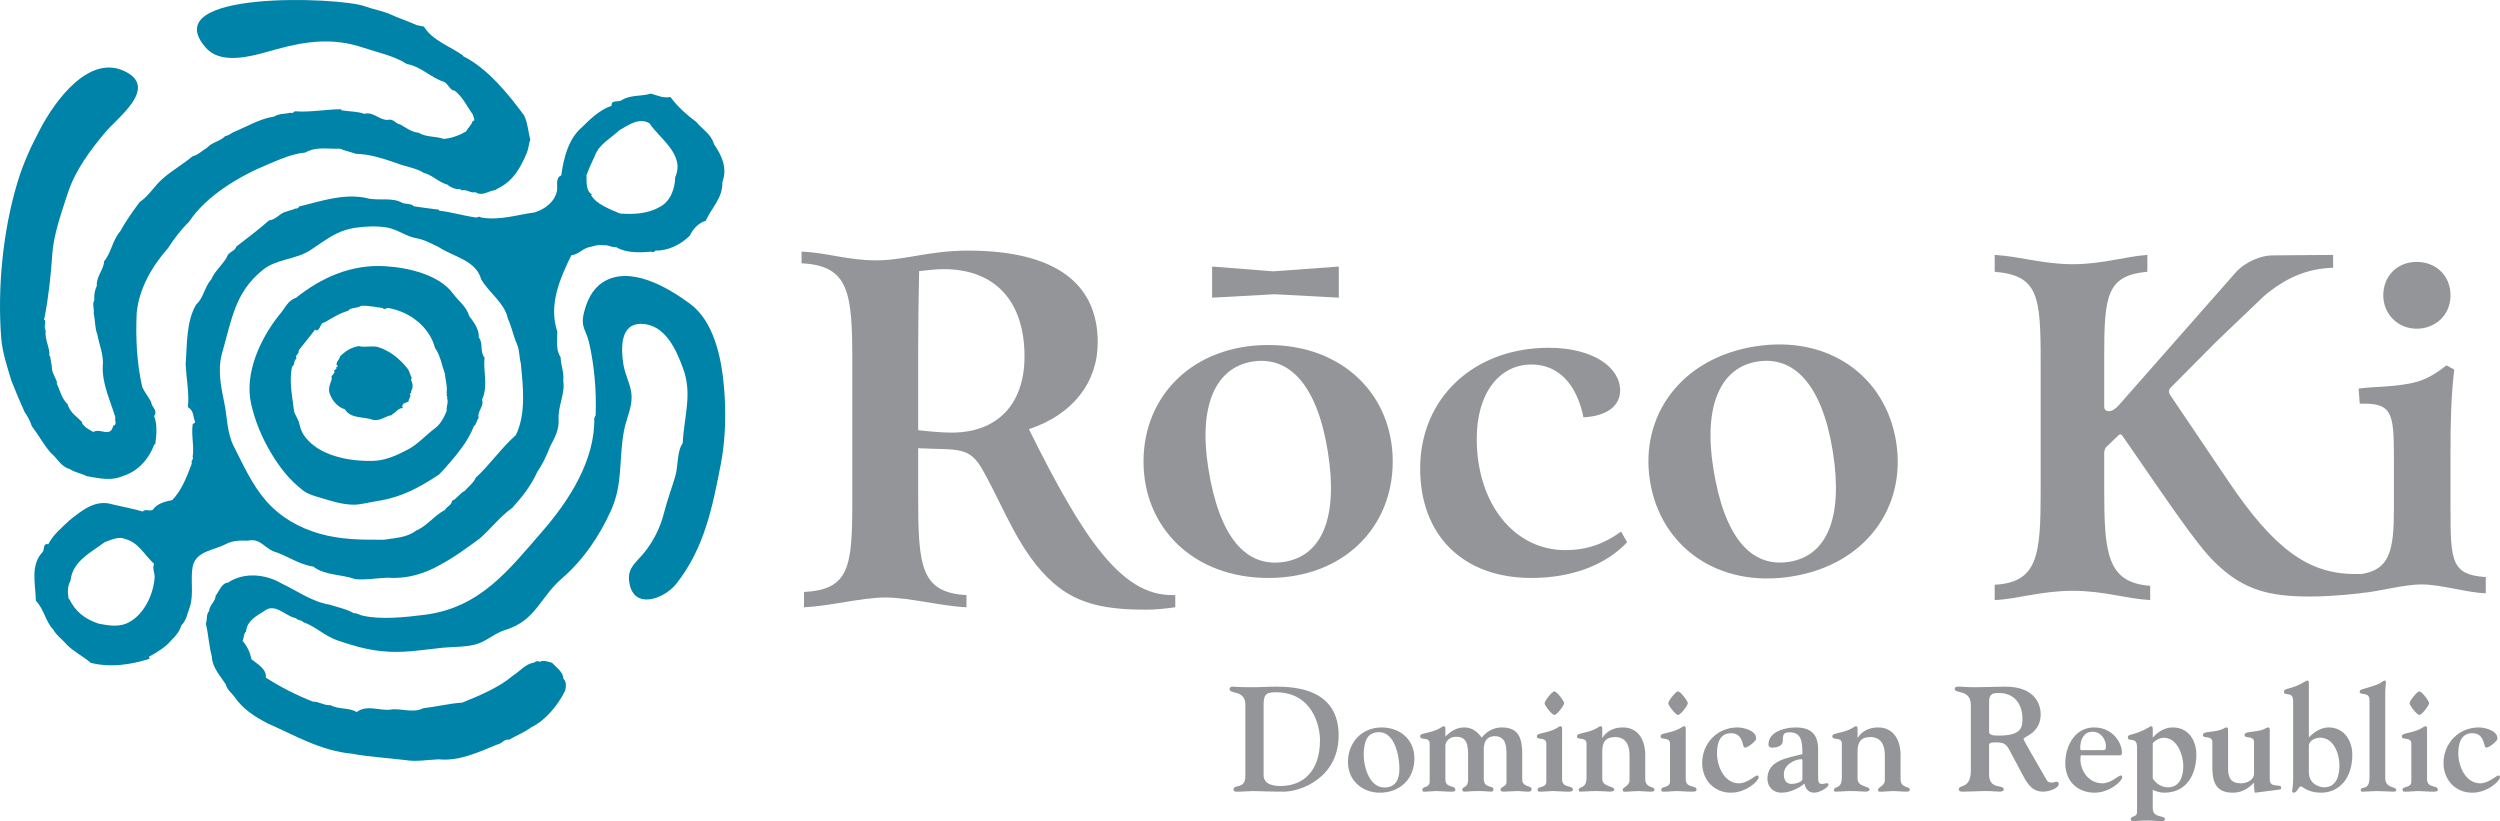 <?xml version="1.0" encoding="UTF-8"?>
<svg xmlns="http://www.w3.org/2000/svg" xmlns:xlink="http://www.w3.org/1999/xlink" width="309.294pt" height="101.591pt" viewBox="0 0 309.294 101.591" version="1.1">
<defs>
<clipPath id="clip1">
  <path d="M 0.059 0 L 66 0 L 66 60 L 0.059 60 Z M 0.059 0 "/>
</clipPath>
<clipPath id="clip2">
  <path d="M 263 89 L 272 89 L 272 101.59 L 263 101.59 Z M 263 89 "/>
</clipPath>
<clipPath id="clip3">
  <path d="M 302 89 L 309.293 89 L 309.293 99 L 302 99 Z M 302 89 "/>
</clipPath>
</defs>
<g id="surface1">
<path style=" stroke:none;fill-rule:nonzero;fill:rgb(0%,51.373%,65.883%);fill-opacity:1;" d="M 61.57 92.086 C 59.223 93.035 56.855 94.207 54.262 93.941 C 52.891 94.004 51.48 94.258 50.133 94.035 C 48.023 93.773 45.535 93.633 43.52 93.242 C 39.629 92.875 36.484 90.973 33.137 89.508 C 31.441 88.637 29.984 87.664 28.996 86.191 C 28.688 85.77 28.074 85.293 27.949 84.715 C 27.273 83.609 26.25 82.586 26.215 81.254 C 25.84 79.883 25.805 78.547 25.465 77.156 C 25.68 76.602 25.469 76.047 25.875 75.598 C 25.871 74.914 26.684 74.387 26.676 73.703 C 27.094 73.195 27.402 72.137 28.234 72.066 C 30.242 70.723 32.945 71.055 34.867 72.203 C 36.812 73.125 38.637 74.469 40.824 74.816 C 41.797 75.145 42.914 75.348 43.781 75.871 C 44.098 75.816 44.477 76.074 44.812 76.152 C 47.109 76.699 50.152 76.359 52.477 76.07 C 59.391 75.211 62.898 70.57 67.168 65.652 C 70.434 61.887 73.633 56.906 73.52 51.734 L 73.691 51.379 C 73.793 48.289 73.551 45.398 72.902 42.477 C 72.551 40.879 71.805 40.52 72.234 38.738 C 72.582 37.289 73.234 35.82 74.516 34.965 C 77.859 32.734 82.629 35.551 85.375 37.586 C 88.32 39.758 89.25 44.258 89.559 47.738 C 89.844 50.938 89.777 54.316 89.176 57.426 C 88.152 62.691 87.16 67.801 83.684 72.207 C 82.16 74.141 78.227 75.578 77.828 71.84 C 77.652 70.215 78.715 69.574 79.652 68.43 C 80.809 67.023 81.684 65.293 82.129 63.527 C 82.527 61.938 83.102 60.43 83.559 58.863 C 83.902 57.699 83.746 55.797 84.465 54.832 C 84.613 51.617 85.66 48.828 84.562 45.738 C 83.727 43.383 82.324 40.109 79.34 40.066 C 76.668 40.027 76.836 43.184 77.117 45.039 C 77.293 46.199 77.855 47.254 78.066 48.355 C 78.406 50.102 77.5 51.652 77.184 53.363 C 76.562 56.73 77.07 59.867 75.621 63.09 C 74.191 66.281 72.176 69.262 69.52 71.559 C 66.812 73.898 66.281 76.805 62.48 77.949 C 61.262 78.32 60.359 79.188 59.211 79.605 C 57.887 80.09 56.105 79.996 54.703 80.141 C 52.02 80.414 49.844 80.852 47.129 80.551 C 45.281 80.352 43.461 79.832 41.711 79.215 C 40.141 78.66 39.062 77.512 37.5 76.961 C 37.297 76.66 36.836 76.793 36.629 76.488 C 35.258 76.238 34.004 74.461 32.605 75.656 C 31.801 76.133 30.52 76.852 30.445 78.121 C 30.105 78.41 30.211 78.898 30.008 79.285 C 30.578 79.953 30.945 80.695 31.105 81.555 C 31.797 82.129 33.023 82.77 32.883 83.836 C 34.719 85.004 36.688 86.016 38.723 86.805 C 39.496 86.785 40.105 87.312 40.879 87.234 C 41.887 87.801 43.16 87.504 44.133 88.094 C 45.375 87.141 46.957 87.949 48.25 87.797 C 49.52 87.559 51.078 88.285 52.355 87.621 C 53.988 87.441 55.672 87.008 57.184 86.93 C 59.328 86.047 61.707 85.082 63.445 83.598 C 64.406 82.992 64.984 82.133 66.105 81.969 C 66.266 81.777 66.492 81.801 66.719 81.816 L 66.738 81.906 C 67.215 81.598 67.82 81.879 68.297 82 C 68.816 82.559 69.684 83.133 69.695 83.965 C 70.098 84.305 70.043 84.93 69.918 85.457 C 69.039 87.203 67.52 89.129 65.719 89.98 C 64.781 90.672 63.965 90.941 62.98 91.516 C 62.395 91.387 62.09 92.012 61.57 92.086 "/>
<path style=" stroke:none;fill-rule:nonzero;fill:rgb(0%,51.373%,65.883%);fill-opacity:1;" d="M 47.141 61.91 C 46.957 61.945 46.77 61.977 46.582 62.004 C 45.637 62.137 44.609 62.461 43.656 62.438 C 42.312 62.41 41 61.988 39.715 61.602 C 39.047 61.402 38.094 61.152 37.539 60.715 C 35.789 59.348 34.66 57.922 33.52 56.016 C 32.402 54.141 31.559 52.113 31.074 49.988 C 30.203 46.16 32.23 41.887 34.508 39.008 C 35.254 38.219 35.535 37.191 36.613 36.852 C 39.754 34.336 43.457 32.691 47.609 32.93 C 50.48 33.102 54.293 33.965 56.039 36.312 C 56.777 37.312 57.699 37.895 58.055 39.117 C 58.57 39.789 59.293 40.695 59.234 41.742 C 59.828 42.504 59.324 43.457 59.945 44.246 C 59.754 45.934 60.43 47.723 59.637 49.449 C 59.934 50.293 58.977 50.902 59.223 51.742 C 58.922 52 58.961 52.551 58.637 52.719 C 58.242 53.684 57.719 54.609 57.078 55.465 C 56.277 56.566 55.152 57.836 54.344 58.684 C 52.027 60.227 49.852 61.418 47.141 61.91 Z M 53.777 53.012 C 54.441 52.555 54.941 51.656 55.258 50.855 C 55.199 50.227 55.516 49.797 55.309 49.242 C 55.41 48.996 55.09 48.797 55.359 48.621 L 55.246 48.609 C 55.391 47.855 55.105 47.152 55.059 46.293 C 54.664 45.211 54.48 43.945 53.816 43.039 C 53.145 40.457 50.715 38.582 48.105 38.117 C 47.824 38.039 47.512 38.41 47.363 38.113 C 46.605 38.023 45.434 37.758 44.66 37.84 C 44.18 38.199 43.371 37.992 43.074 38.449 C 41.973 38.762 41.098 39.348 40.145 39.891 C 39.547 39.93 39.699 40.852 39.102 40.887 L 38.996 40.766 C 38.363 41.566 37.637 42.504 36.941 43.355 C 37.074 43.82 36.41 43.91 36.691 44.359 C 36.27 44.609 36.539 45.168 36.129 45.363 C 35.742 47.266 36.172 49.008 36.367 50.785 C 36.414 51.203 36.906 51.871 37.016 52.355 C 37.145 52.898 37.273 53.367 37.594 53.836 C 38.23 54.781 39.238 55.52 40.266 55.98 C 42.066 56.789 44.016 57.035 45.969 57.023 C 47.656 57.02 49.051 56.344 50.504 55.594 C 51.598 55.027 52.727 53.805 53.777 53.012 "/>
<path style=" stroke:none;fill-rule:nonzero;fill:rgb(0%,51.373%,65.883%);fill-opacity:1;" d="M 54.348 69.934 C 52.504 70.984 50.289 71.656 47.973 71.469 C 46.605 71.523 45.336 71.766 43.98 71.656 C 42.293 71.039 40.18 71.207 38.766 70.098 C 36.91 69.836 35.523 68.703 33.773 68.191 C 32.676 67.707 32.117 66.551 30.668 66.891 C 29.762 66.871 28.883 66.828 27.961 67.301 C 26.566 68.062 24.316 68.137 23.855 70 C 23.523 71.598 24 73.453 23.504 75.035 C 23.188 75.836 23.078 76.766 22.434 77.367 C 22.23 78.117 21.672 78.754 21.176 79.227 C 20.57 80 19.406 80.73 18.43 81.246 L 18.492 81.508 C 16.246 82.211 13.711 82.633 11.23 82.004 C 10.277 81.188 9.129 80.637 8.285 79.777 C 7.742 79.133 7.016 78.652 6.594 77.902 C 5.625 76.891 5.488 75.43 4.438 74.324 C 4.402 72.301 3.711 69.938 5.262 68.309 C 5.539 68.023 5.273 67.145 5.969 67.34 C 6.605 66.113 7.578 65.34 8.625 64.348 C 10.078 63.211 11.789 61.703 13.98 62.418 C 15.098 62.684 16.465 62.93 17.656 63.285 C 17.977 62.906 18.508 63.297 18.898 63.074 C 19.445 62.285 20.402 62.055 21.297 61.871 C 22.469 60.715 23.16 58.867 23.738 57.324 C 23.566 56.996 24.004 56.832 23.832 56.508 C 24.047 55.273 23.629 53.734 23.848 52.445 C 23.965 52.395 24.082 52.348 24.148 52.242 C 23.883 51.621 24.008 50.781 23.246 50.375 C 23.441 48.688 23.047 46.863 22.969 45.043 C 23.156 42.668 23.02 39.789 24.27 37.676 C 25.219 36.816 25.297 35.484 26.141 34.559 C 26.531 33.594 27.57 32.711 28.07 31.812 C 28.203 31.172 29.148 31.047 29.223 30.516 C 30.617 29.434 31.977 28.434 33.293 27.258 C 34.18 27.191 34.68 26.293 35.426 26.184 C 35.723 26.035 36.207 25.992 36.566 25.793 C 36.703 25.832 36.852 25.758 36.945 25.68 L 36.953 25.566 C 39.738 24.883 42.398 23.934 45.223 24.473 C 46.723 24.934 48.449 24.309 49.836 25.129 C 50.25 25.246 50.883 25.184 51.223 25.527 C 52.316 25.699 53.301 25.805 54.316 25.945 L 54.305 26.055 C 55.883 26.242 57.379 26.703 58.926 26.914 C 59.152 26.875 59.34 26.715 59.492 26.902 C 61.789 27.312 63.953 26.578 66.164 26.273 C 67.445 25.867 68.629 24.965 68.906 23.625 C 69.02 23.008 68.668 21.988 69.434 21.707 C 69.754 19.488 70.312 17.176 72.02 15.723 C 73.008 14.719 74.297 13.52 75.672 13.086 C 75.562 12.285 76.555 12.707 76.949 12.371 C 78.027 11.715 79.371 11.938 80.535 11.578 C 81.312 11.809 82.105 12.184 82.945 11.996 C 83.766 13.145 85.059 14.297 86.16 15.102 C 86.887 16.012 87.977 16.555 88.328 17.828 C 89.297 19.215 90.023 20.809 89.371 22.52 C 89.438 24.512 88.004 25.734 87.309 27.324 C 86.438 27.539 85.688 28.391 85.34 29.156 C 84.258 30.234 82.688 31.047 81.074 31 C 80.949 31.164 80.734 31.285 80.609 31.133 C 79.289 31.258 77.465 31.336 76.246 30.582 C 75.59 30.617 75.246 30.273 74.73 30.344 C 73.801 30.242 73.559 30.453 72.75 30.613 C 71.965 30.859 71.543 31.484 70.68 31.582 C 69.285 34.457 67.832 37.688 68.953 41.047 C 68.965 41.934 68.715 43.301 69.355 44.176 C 69.383 45.207 69.801 46.059 69.688 47.105 C 69.93 48.688 69.035 50.234 69.109 51.801 C 69.199 53.148 68.637 54.152 68.07 55.215 C 67.637 56.32 67.152 57.414 66.477 58.359 C 65.746 60.031 64.609 61.469 63.359 62.848 C 61.883 63.895 60.738 65.391 59.395 66.594 C 57.574 67.922 56.16 68.973 54.348 69.934 Z M 55.047 63.09 C 55.309 62.598 55.852 62.555 55.926 61.961 C 56.547 61.707 56.891 60.992 57.508 60.73 C 57.945 60.195 58.609 59.734 58.855 59.102 C 60.574 57.539 62.027 55.41 63.828 53.82 C 65.125 51.141 64.695 47.672 64.434 44.945 C 64.215 44.133 64.285 43.23 63.922 42.492 C 63.488 41.488 63.297 40.395 62.832 39.418 C 62.449 37.484 60.426 36.156 59.531 34.551 C 58.871 32.168 56.062 31.77 54.23 30.543 C 53.348 30.125 52.453 29.629 51.473 29.465 C 50.297 29.27 49.152 28.367 47.898 28.152 C 46.645 27.941 45.371 27.988 44.117 28.16 C 41.68 28.488 40.453 29.602 38.414 30.938 C 36.594 32.133 34.234 32.004 32.504 33.398 C 29.035 36.195 28.672 39.57 27.48 43.672 C 26.895 45.699 27.336 47.84 27.754 49.859 C 28.113 51.605 28.086 53.586 28.922 55.215 C 30.109 57.543 31.172 59.953 32.902 61.945 C 34.668 63.98 36.961 65.273 39.488 66.012 C 42.211 66.797 44.824 66.781 47.5 66.773 C 48.797 66.562 50.391 66.52 51.48 65.641 C 52.773 65.121 53.738 63.773 55.047 63.09 Z M 15.543 77.18 C 17.656 76.324 18.945 73.758 19.129 71.496 C 19.18 70.879 18.797 70.305 19.066 69.762 C 17.852 68.641 17.121 67.105 15.512 66.691 C 14.719 66.312 13.797 66.781 12.977 67.059 C 11.316 68.312 8.949 69.43 8.73 71.828 C 8.332 72.535 8.352 73.305 8.488 74.082 L 8.574 74.117 C 9.328 75.684 10.531 76.605 12.223 77.164 C 13.398 77.371 14.402 77.574 15.543 77.18 Z M 81.594 25.613 C 82.895 24.98 83.508 23.41 83.539 21.906 C 84.785 19.109 81.594 17.148 80.355 15.258 C 79.051 14.469 77.688 15.523 76.617 16.117 C 75.605 17.094 74.094 17.848 73.605 19.258 C 73.266 19.973 72.855 20.844 72.559 21.676 C 72.57 22.613 72.48 23.688 73.301 24.094 C 73.246 24.09 73.164 24.055 73.129 24.137 C 73.75 25.238 75.379 25.852 76.695 26.414 C 78.391 26.551 80.188 26.438 81.594 25.613 "/>
<path style=" stroke:none;fill-rule:nonzero;fill:rgb(0%,51.373%,65.883%);fill-opacity:1;" d="M 48.496 51.25 L 48.574 51.34 C 47.656 51.441 47.09 52.133 46.137 51.941 C 44.98 51.504 43.441 51.863 42.66 50.633 C 41.688 50.359 40.973 49.395 40.73 48.492 C 40.641 47.883 40.879 47.422 41.066 46.84 C 40.785 46.395 41.652 46.238 41.285 45.809 C 41.43 45.848 41.496 45.684 41.613 45.637 L 41.605 45.379 L 41.84 45.34 C 41.301 44.957 42.012 44.562 42.055 44.109 C 42.734 43.426 43.422 42.996 44.371 42.816 C 45.238 43.031 45.887 42.738 46.723 42.922 C 48.219 43.383 49.422 44.363 50.375 45.547 C 50.688 45.914 50.73 46.398 50.957 46.789 C 50.66 46.934 51.184 47.488 51.02 47.785 C 51.102 48.195 50.746 48.332 50.895 48.625 L 50.688 48.699 C 50.945 49.059 50.523 49.312 50.559 49.652 C 50.223 49.883 49.691 49.809 49.781 50.414 L 49.949 50.484 C 49.215 50.426 49.051 51.035 48.496 51.25 "/>
<g clip-path="url(#clip1)" clip-rule="nonzero">
<path style=" stroke:none;fill-rule:nonzero;fill:rgb(0%,51.373%,65.883%);fill-opacity:1;" d="M 61.242 23.52 C 60.387 23.621 59.676 24.332 58.836 23.781 C 58.168 23.926 57.762 23.379 57.121 23.555 C 57.047 23.41 56.906 23.426 56.762 23.383 C 56.336 23.438 55.676 23.152 55.359 22.844 C 54.355 22.594 53.523 21.676 52.438 21.387 C 51.438 20.766 50.086 20.602 49.043 20.176 C 47.547 19.656 45.719 19.055 44.074 19.035 C 43.355 18.809 42.684 18.641 42.047 18.391 C 40.48 18.461 39.117 18.098 37.777 18.871 C 36.176 19.027 34.762 19.652 33.289 20.273 C 29.699 21.742 25.559 24.164 23.395 27.426 C 22.465 28.32 21.418 29.684 20.797 30.688 C 18.859 32.863 17.184 35.711 16.91 38.727 C 16.77 41.898 16.926 44.926 17.594 47.875 C 17.883 48.527 18.371 49.105 18.695 49.723 C 18.754 50.414 19.578 50.762 19.066 51.461 C 19.488 52.574 19.363 53.789 19.211 54.969 L 19.098 54.961 C 18.438 56.781 17.066 58.316 15.23 58.879 C 13.695 59.559 12.254 59.152 10.738 58.914 C 10.055 58.547 9.238 58.457 8.594 58.008 C 7.535 57.75 7.082 56.66 6.281 56.031 C 5.32 54.902 4.805 53.863 3.934 52.715 C 3.73 52.102 3.41 51.48 3.051 50.992 C 2.469 49.703 1.898 48.348 1.402 47.082 C 0.891 45.363 0.293 43.609 0.152 41.836 C -0.336 35.668 0.355 28.539 2.156 22.582 C 2.895 20.129 3.836 18.113 5.031 15.855 C 6.773 12.57 11.109 6.402 15.711 8.961 C 19.418 11.023 14.5 14.59 13.004 16.387 C 11.168 18.59 9.316 21.066 8.414 23.824 C 7.652 26.164 6.629 28.988 6.469 31.453 C 6.309 33.941 5.988 36.918 5.496 39.344 L 5.445 39.594 C 5.676 39.559 5.516 39.801 5.617 39.922 C 5.504 40.281 5.508 40.598 5.652 40.945 C 5.508 42.016 6.195 43.008 6.113 44.023 L 6.195 44.059 C 6.266 44.574 6.418 45.188 6.434 45.641 C 6.5 46.27 6.941 46.789 7.062 47.371 L 7.004 47.418 C 7.441 48.312 7.617 49.312 8.359 50 C 8.691 51.137 9.57 51.551 10.195 52.281 L 10.133 52.332 C 10.512 52.898 10.949 53.109 11.547 53.441 C 12.414 52.914 13.676 54.207 14 52.672 C 14.547 52.578 14.137 51.973 14.277 51.645 C 13.676 49.637 12.645 47.562 12.711 45.352 C 12.879 44.004 12.273 42.672 12.039 41.348 C 11.727 40.613 11.785 39.562 11.59 38.785 C 11.688 38.277 11.375 37.598 11.668 37.141 C 11.609 36.402 11.738 35.926 11.98 35.352 C 11.875 34.23 12.855 33.344 12.879 32.324 C 13.789 31.234 13.914 29.707 14.855 28.648 C 15.516 27.449 16.383 26.184 17.277 25.004 C 18.449 24.215 19.086 22.992 20.156 22.082 C 21.199 21.145 22.688 20.297 23.816 19.336 C 24.48 19.191 25.039 18.613 25.637 18.262 C 26.289 17.547 27.176 17.531 27.852 16.848 C 28.227 16.793 28.531 16.535 28.859 16.363 C 30.531 15.672 32.117 14.691 33.934 14.414 C 34.5 14.031 35.266 14.121 35.902 13.945 C 36.145 14.051 36.301 13.922 36.48 13.766 C 38.406 13.922 40.367 13.512 42.215 13.516 L 42.207 13.629 C 43.156 13.816 44.27 13.77 45.066 14.086 C 46.234 13.73 47.062 15.074 48.25 14.797 C 48.816 14.844 48.922 15.281 49.484 15.383 C 50.164 15.746 50.883 16.348 51.789 16.422 C 52.762 17.012 53.801 16.809 54.906 17.184 C 55.883 17.094 56.848 16.742 57.652 16.27 C 57.914 15.777 58.273 15.582 58.465 14.996 C 58.926 14.922 58.504 14.488 58.531 14.211 C 57.785 13.207 57.258 11.973 56.238 11.211 C 55.727 11.227 55.453 10.41 54.961 10.137 C 53.246 9.602 52.133 8.234 50.34 7.922 C 48.719 6.883 46.703 6.492 44.938 5.895 C 41.234 4.648 37.945 5.078 34.328 6.059 C 31.852 6.727 27.566 8.258 25.488 5.926 C 19.078 -1.277 42.027 -0.359 45.094 0.766 C 46.086 1.129 47.32 1.34 48.332 1.789 C 49.375 2.273 50.512 2.625 51.551 3.105 L 52.445 3.289 C 53.504 5.023 55.664 5.707 57.273 6.859 L 57.289 6.945 C 60.406 8.504 62.938 11.723 64.832 14.262 C 65.297 15.18 65.324 16.258 65.613 17.277 C 65.402 17.773 65.41 18.344 65.203 18.84 C 64.426 20.707 63.523 22.367 61.633 23.297 L 61.242 23.52 "/>
</g>
<path style=" stroke:none;fill-rule:nonzero;fill:rgb(57.648%,58.432%,59.608%);fill-opacity:1;" d="M 144.98 73.621 L 145.402 73.621 L 145.402 75.129 C 144.078 75.312 142.93 75.43 141.844 75.43 C 137.016 75.43 133.449 74.832 130.371 72.168 C 126.148 68.492 124.277 62.938 121.621 58.23 C 119.93 55.148 118.543 55.695 113.594 55.453 L 113.594 61.426 C 113.594 69.996 113.895 73.32 119.57 73.621 L 119.57 75.129 C 116.551 75.008 112.527 73.922 109.547 73.922 C 106.566 73.922 102.609 75.008 99.469 75.129 L 99.469 73.238 C 105.082 72.938 105.445 70.18 105.445 61.973 L 105.445 44.828 C 105.445 36.195 105.082 32.875 99.164 32.574 L 99.164 31.125 C 102.242 31.246 104.859 32.211 108.402 32.211 C 111.949 32.211 114.922 31.004 119.75 31.004 C 130.371 31.004 135.809 34.926 135.809 42.355 C 135.809 47.301 132.73 51.285 127.297 53.098 C 133.996 66.621 138.703 73.621 144.98 73.621 Z M 117.758 53.52 C 123.371 53.52 126.75 50.02 126.75 44.105 C 126.75 37.34 123.191 33.297 116.73 33.297 C 115.887 33.297 114.859 33.418 113.715 33.539 C 113.652 36.738 113.594 39.82 113.594 42.836 L 113.594 53.223 C 115.16 53.398 116.551 53.52 117.758 53.52 "/>
<path style=" stroke:none;fill-rule:nonzero;fill:rgb(57.648%,58.432%,59.608%);fill-opacity:1;" d="M 156.918 71.504 C 147.676 71.504 141.473 65.309 141.473 57.094 C 141.473 48.883 147.676 42.684 156.918 42.684 C 166.16 42.684 172.305 48.883 172.305 57.094 C 172.305 65.309 166.16 71.504 156.918 71.504 Z M 149.488 57.926 C 150.836 66.43 154.113 70.27 158.883 69.512 C 163.477 68.785 165.59 64.148 164.285 55.93 C 162.984 47.703 159.555 44.004 154.957 44.734 C 150.477 45.441 148.238 50.039 149.488 57.926 "/>
<path style=" stroke:none;fill-rule:nonzero;fill:rgb(57.648%,58.432%,59.608%);fill-opacity:1;" d="M 157.52 33.57 L 165.633 32.977 L 165.633 36.828 L 157.691 36.402 L 149.961 36.828 L 149.961 32.977 L 157.52 33.57 "/>
<path style=" stroke:none;fill-rule:nonzero;fill:rgb(57.648%,58.432%,59.608%);fill-opacity:1;" d="M 189.473 45.094 C 185.566 45.094 182.699 48.539 182.699 54.281 C 182.699 62.266 187.293 68.059 193.668 68.059 C 196.25 68.059 198.434 67.316 200.559 65.762 L 201.305 67.086 C 198.719 69.84 194.527 71.504 189.473 71.504 C 180.922 71.504 175.699 66.168 175.699 57.957 C 175.699 49.23 182.355 43.027 191.602 43.027 C 197.168 43.027 200.441 45.496 200.441 48.309 C 200.441 50.203 198.832 51.469 195.902 51.637 C 195.047 47.391 192.691 45.094 189.473 45.094 "/>
<path style=" stroke:none;fill-rule:nonzero;fill:rgb(57.648%,58.432%,59.608%);fill-opacity:1;" d="M 221.648 71.324 C 212.516 72.77 205.422 67.617 204.133 59.508 C 202.848 51.398 208.004 44.305 217.133 42.855 C 226.266 41.41 233.305 46.574 234.59 54.684 C 235.871 62.793 230.773 69.879 221.648 71.324 Z M 211.961 57.914 C 213.309 66.426 216.594 70.262 221.359 69.508 C 225.953 68.781 228.062 64.145 226.762 55.926 C 225.461 47.699 222.023 44 217.434 44.727 C 212.949 45.438 210.715 50.035 211.961 57.914 "/>
<path style=" stroke:none;fill-rule:nonzero;fill:rgb(57.648%,58.432%,59.608%);fill-opacity:1;" d="M 298.984 40.668 C 301.277 40.668 303.172 39.004 303.172 36.535 C 303.172 34.121 301.395 32.402 298.984 32.402 C 296.512 32.402 294.852 34.234 294.852 36.535 C 294.852 38.832 296.633 40.668 298.984 40.668 Z M 303.172 63.008 L 303.172 55.711 C 303.172 52.441 303.23 49.109 303.633 45.723 L 302.66 45.203 C 302.375 45.383 300.938 46.703 298.969 47.246 C 296.543 47.914 293.422 47.82 291.805 48.074 L 291.941 49.938 L 292.516 49.938 C 296.188 49.938 296.168 51.52 296.168 57.496 L 296.168 63.008 C 296.168 68.145 295.637 70.555 291.996 71.039 L 291.996 71.012 L 291.305 71.012 C 285.562 71.012 281.301 67.828 275.785 59.676 L 268.426 48.773 C 268.312 48.539 268.289 48.281 268.488 48.02 L 274.199 42.266 L 280.051 36.672 L 280.039 36.672 C 282.734 34.414 285.309 33.238 288.648 33.121 L 288.648 31.539 C 286.637 31.539 281.629 31.598 281.055 31.598 C 279.848 31.598 277.797 32.344 276.586 33.719 L 262.109 50.16 C 261.754 50.539 261.359 50.867 260.914 50.867 C 260.461 50.867 260.363 50.629 260.328 50.348 L 260.328 44 C 260.328 36.535 260.672 34.078 265.668 33.621 L 265.668 31.539 C 263.027 31.711 260.078 32.688 256.426 32.688 C 252.766 32.688 249.879 31.711 246.777 31.539 L 246.777 33.621 C 252.117 34.078 252.465 36.535 252.465 44.516 L 252.465 60.824 C 252.465 68.691 252.117 72.055 246.777 72.344 L 246.777 74.238 C 249.59 74.121 252.523 73.094 256.426 73.094 C 260.32 73.094 262.969 74.07 266.016 74.238 L 266.016 72.477 C 260.672 72.074 260.328 68.461 260.328 60.48 L 260.328 55.98 C 260.348 55.75 260.406 55.531 260.57 55.312 L 262.16 53.793 C 262.293 53.711 262.422 53.691 262.559 53.883 C 262.559 53.887 262.559 53.887 262.562 53.887 C 268.145 61.938 271.703 67.355 274.062 69.609 C 277.566 73.055 280.836 73.801 285.828 73.801 C 286.867 73.801 288.992 73.742 292.035 73.398 L 292.035 73.379 C 294.254 73.215 297.277 72.305 299.617 72.305 C 302.031 72.305 305.238 73.34 307.535 73.398 L 307.535 71.395 C 303.285 71.105 303.172 69.438 303.172 63.008 "/>
<path style=" stroke:none;fill-rule:nonzero;fill:rgb(57.648%,58.432%,59.608%);fill-opacity:1;" d="M 156.332 95.902 C 156.332 97.113 157.688 97.242 158.402 97.242 C 161.266 97.242 163.305 95.371 163.305 91.574 C 163.305 89.828 162.402 85.645 157.816 85.645 C 156.441 85.645 156.332 86.105 156.332 87.371 Z M 154.074 87.188 C 154.074 85.316 152.109 85.922 152.109 85.242 C 152.109 85.059 152.312 84.949 152.441 84.949 C 152.789 84.949 153.156 85.023 154.973 85.023 C 155.93 85.023 156.863 84.949 157.816 84.949 C 160.277 84.949 165.613 85.242 165.613 90.984 C 165.613 96.289 160.824 97.941 158.863 97.941 C 156.715 97.941 155.707 97.867 155.027 97.867 C 154.461 97.867 153.91 97.941 153.34 97.941 C 153.027 97.941 152.605 98.012 152.605 97.684 C 152.605 96.984 154.074 97.684 154.074 96.031 L 154.074 87.188 "/>
<path style=" stroke:none;fill-rule:nonzero;fill:rgb(57.648%,58.432%,59.608%);fill-opacity:1;" d="M 168.715 93.223 C 168.656 94.434 169.242 97.426 171.281 97.426 C 172.711 97.426 173.133 96.363 173.133 95.113 C 173.133 93.645 172.602 90.582 170.617 90.582 C 169.023 90.582 168.766 91.902 168.715 93.223 Z M 170.711 98.07 C 168.492 98.07 166.766 96.527 166.766 94.27 C 166.766 91.867 168.473 89.996 170.934 89.996 C 173.227 89.996 174.988 91.516 174.988 93.828 C 174.988 96.324 173.246 98.07 170.711 98.07 "/>
<path style=" stroke:none;fill-rule:nonzero;fill:rgb(57.648%,58.432%,59.608%);fill-opacity:1;" d="M 183.57 96.363 C 183.57 97.574 184.766 97.133 184.766 97.645 C 184.766 97.773 184.727 97.941 184.488 97.941 C 184.141 97.941 183.738 97.867 182.91 97.867 C 181.883 97.867 181.5 97.941 181.242 97.941 C 181.004 97.941 180.91 97.867 180.91 97.703 C 180.91 97.277 181.629 97.48 181.629 96.508 L 181.629 93.262 C 181.629 91.496 181.004 91.152 180.18 91.152 C 179.074 91.152 178.82 91.996 178.82 92.234 L 178.82 96.398 C 178.82 97.574 180.051 97.078 180.051 97.703 C 180.051 97.996 179.629 97.941 179.406 97.941 C 178.82 97.941 178.25 97.867 177.664 97.867 C 177.223 97.867 176.766 97.941 176.398 97.941 C 176.086 97.941 175.977 97.996 175.977 97.684 C 175.977 97.223 176.875 97.535 176.875 96.691 L 176.875 91.996 C 176.875 91.113 175.699 91.629 175.699 91.113 C 175.699 90.82 175.977 90.801 176.617 90.637 C 178.16 90.289 178.379 89.848 178.602 89.848 C 178.82 89.848 178.82 89.977 178.82 90.215 L 178.82 91.133 C 179.426 90.508 180.16 89.996 181.168 89.996 C 182.105 89.996 182.801 90.527 183.316 91.262 C 183.754 90.676 184.617 89.996 185.793 89.996 C 187.902 89.996 188.324 91.332 188.324 93.297 L 188.324 96.398 C 188.324 97.461 189.48 97.113 189.48 97.629 C 189.48 97.977 189.188 97.941 188.93 97.941 C 188.562 97.941 188.195 97.867 187.828 97.867 C 187.168 97.867 186.359 97.941 186.066 97.941 C 185.773 97.941 185.645 97.902 185.645 97.664 C 185.645 97.352 186.379 97.297 186.379 96.781 L 186.379 93.48 C 186.379 92.398 186.359 91.078 184.91 91.078 C 183.406 91.078 183.57 92.746 183.57 92.969 L 183.57 96.363 "/>
<path style=" stroke:none;fill-rule:nonzero;fill:rgb(57.648%,58.432%,59.608%);fill-opacity:1;" d="M 192.301 88.453 C 192.008 88.453 191.09 87.277 191.09 87.004 C 191.09 86.73 192.008 85.535 192.301 85.535 C 192.613 85.535 193.512 86.73 193.512 87.004 C 193.512 87.277 192.613 88.453 192.301 88.453 Z M 191.309 91.996 C 191.309 91.113 190.137 91.629 190.137 91.113 C 190.137 90.82 190.41 90.801 191.055 90.637 C 192.598 90.289 192.816 89.848 193.035 89.848 C 193.258 89.848 193.258 89.977 193.258 90.215 L 193.258 96.398 C 193.258 97.574 194.598 97.078 194.598 97.703 C 194.598 97.996 194.062 97.941 193.844 97.941 C 193.258 97.941 192.688 97.867 192.102 97.867 C 191.66 97.867 191.199 97.941 190.742 97.941 C 190.43 97.941 190.23 97.996 190.23 97.684 C 190.23 97.223 191.309 97.535 191.309 96.691 L 191.309 91.996 "/>
<path style=" stroke:none;fill-rule:nonzero;fill:rgb(57.648%,58.432%,59.608%);fill-opacity:1;" d="M 196.281 91.996 C 196.281 91.113 195.105 91.629 195.105 91.113 C 195.105 90.82 195.383 90.801 196.023 90.637 C 197.566 90.289 197.785 89.848 198.008 89.848 C 198.227 89.848 198.227 89.977 198.227 90.215 L 198.227 91.262 L 198.266 91.262 C 198.758 90.453 199.676 89.996 200.758 89.996 C 202.738 89.996 203.547 91.629 203.547 93.406 L 203.547 96.379 C 203.547 97.535 204.684 97.262 204.684 97.664 C 204.684 97.883 204.574 97.941 204.262 97.941 C 203.676 97.941 203.09 97.867 202.703 97.867 C 202.242 97.867 201.586 97.941 201.363 97.941 C 201.016 97.941 200.758 98.031 200.758 97.703 C 200.758 97.391 201.602 97.223 201.602 96.543 L 201.602 93.426 C 201.602 92.234 201.18 91.188 199.805 91.188 C 198.594 91.188 198.227 91.883 198.227 92.949 L 198.227 96.344 C 198.227 97.391 199.711 97.223 199.711 97.664 C 199.711 97.828 199.586 97.941 199.145 97.941 C 198.941 97.941 198.281 97.867 197.344 97.867 C 196.703 97.867 196.062 97.941 195.512 97.941 C 195.328 97.941 195.309 97.828 195.309 97.738 C 195.309 97.207 196.281 97.703 196.281 96.18 L 196.281 91.996 "/>
<path style=" stroke:none;fill-rule:nonzero;fill:rgb(57.648%,58.432%,59.608%);fill-opacity:1;" d="M 207.602 88.453 C 207.305 88.453 206.391 87.277 206.391 87.004 C 206.391 86.73 207.305 85.535 207.602 85.535 C 207.91 85.535 208.812 86.73 208.812 87.004 C 208.812 87.277 207.91 88.453 207.602 88.453 Z M 206.609 91.996 C 206.609 91.113 205.434 91.629 205.434 91.113 C 205.434 90.82 205.711 90.801 206.352 90.637 C 207.895 90.289 208.113 89.848 208.336 89.848 C 208.555 89.848 208.555 89.977 208.555 90.215 L 208.555 96.398 C 208.555 97.574 209.895 97.078 209.895 97.703 C 209.895 97.996 209.359 97.941 209.141 97.941 C 208.555 97.941 207.984 97.867 207.398 97.867 C 206.957 97.867 206.5 97.941 206.039 97.941 C 205.73 97.941 205.527 97.996 205.527 97.684 C 205.527 97.223 206.609 97.535 206.609 96.691 L 206.609 91.996 "/>
<path style=" stroke:none;fill-rule:nonzero;fill:rgb(57.648%,58.432%,59.608%);fill-opacity:1;" d="M 214.957 89.996 C 215.578 89.996 217.27 90.309 217.27 91.371 C 217.27 91.703 216.223 92.492 215.91 92.492 C 215.746 92.492 215.707 92.344 215.672 92.215 C 215.449 91.332 215.141 90.711 214.148 90.711 C 212.734 90.711 212.422 92.031 212.422 93.168 C 212.422 94.93 213.395 96.91 215.121 96.91 C 216.203 96.91 217.102 95.941 217.395 95.941 C 217.469 95.941 217.578 95.957 217.578 96.16 C 217.578 96.617 216.039 98.07 214.148 98.07 C 212.059 98.07 210.59 96.488 210.59 94.398 C 210.59 91.941 212.48 89.996 214.957 89.996 "/>
<path style=" stroke:none;fill-rule:nonzero;fill:rgb(57.648%,58.432%,59.608%);fill-opacity:1;" d="M 222.988 94.582 C 222.988 94.086 223.027 93.922 222.863 93.922 C 222.145 93.922 220.695 94.547 220.695 95.773 C 220.695 96.066 220.715 96.984 221.668 96.984 C 222.07 96.984 222.988 96.781 222.988 96.363 Z M 224.934 95.848 C 224.934 96.766 224.953 96.984 225.43 96.984 C 225.648 96.984 225.891 96.895 226.02 96.895 C 226.145 96.895 226.219 96.969 226.219 97.059 C 226.219 97.426 225.102 98.07 224.438 98.07 C 223.578 98.07 223.32 97.336 223.246 96.949 C 222.477 97.574 221.395 98.07 220.387 98.07 C 219.375 98.07 218.66 97.352 218.66 96.344 C 218.66 94.086 221.102 93.773 222.988 93.297 C 222.988 91.719 222.863 90.602 221.41 90.602 C 220.715 90.602 220.566 90.781 220.566 91.629 C 220.566 92.492 219.395 92.492 219.266 92.492 C 219.117 92.492 218.789 92.453 218.789 92.105 C 218.789 90.508 220.859 89.996 222.145 89.996 C 224.035 89.996 224.934 90.84 224.934 92.691 L 224.934 95.848 "/>
<path style=" stroke:none;fill-rule:nonzero;fill:rgb(57.648%,58.432%,59.608%);fill-opacity:1;" d="M 227.867 91.996 C 227.867 91.113 226.691 91.629 226.691 91.113 C 226.691 90.82 226.969 90.801 227.609 90.637 C 229.152 90.289 229.371 89.848 229.594 89.848 C 229.812 89.848 229.812 89.977 229.812 90.215 L 229.812 91.262 L 229.852 91.262 C 230.344 90.453 231.262 89.996 232.344 89.996 C 234.324 89.996 235.133 91.629 235.133 93.406 L 235.133 96.379 C 235.133 97.535 236.27 97.262 236.27 97.664 C 236.27 97.883 236.16 97.941 235.852 97.941 C 235.262 97.941 234.676 97.867 234.289 97.867 C 233.832 97.867 233.172 97.941 232.949 97.941 C 232.602 97.941 232.344 98.031 232.344 97.703 C 232.344 97.391 233.188 97.223 233.188 96.543 L 233.188 93.426 C 233.188 92.234 232.766 91.188 231.391 91.188 C 230.18 91.188 229.812 91.883 229.812 92.949 L 229.812 96.344 C 229.812 97.391 231.301 97.223 231.301 97.664 C 231.301 97.828 231.172 97.941 230.73 97.941 C 230.527 97.941 229.867 97.867 228.934 97.867 C 228.289 97.867 227.648 97.941 227.098 97.941 C 226.914 97.941 226.895 97.828 226.895 97.738 C 226.895 97.207 227.867 97.703 227.867 96.18 L 227.867 91.996 "/>
<path style=" stroke:none;fill-rule:nonzero;fill:rgb(57.648%,58.432%,59.608%);fill-opacity:1;" d="M 246.082 90.543 C 246.082 91.004 246.762 91.004 247.312 91.004 C 250.102 91.004 250.211 89.977 250.211 88.895 C 250.211 87.094 249.184 85.738 247.332 85.738 C 246.652 85.738 246.082 85.738 246.082 86.84 Z M 243.828 87.262 C 243.828 85.207 241.828 85.883 241.828 85.223 C 241.828 85.039 242.012 84.949 242.23 84.949 C 243.074 84.949 243.223 85.023 244.379 85.023 C 245.605 85.023 246.855 84.949 248.086 84.949 C 252.102 84.949 252.469 87.535 252.469 88.379 C 252.469 89.555 251.938 90.234 251.402 90.676 C 250.871 91.094 250.34 91.262 250.34 91.445 C 250.34 91.555 251.898 94.215 253.223 96.527 C 253.387 96.82 253.734 96.82 253.883 96.82 C 254.062 96.82 254.25 96.711 254.434 96.711 C 254.598 96.711 254.707 96.82 254.707 96.969 C 254.707 97.535 253.496 97.941 252.762 97.941 C 251.312 97.941 250.727 96.781 250.156 95.719 L 248.613 92.82 C 248.195 92.012 247.863 91.848 246.945 91.848 C 245.973 91.848 246.082 91.977 246.082 92.617 L 246.082 95.793 C 246.082 97.758 247.898 97.004 247.898 97.664 C 247.898 97.828 247.754 97.941 247.332 97.941 C 247.02 97.941 246.523 97.867 245.754 97.867 C 244.762 97.867 243.844 97.941 242.93 97.941 C 242.727 97.941 242.34 97.996 242.34 97.629 C 242.34 97.043 243.828 97.645 243.828 95.336 L 243.828 87.262 "/>
<path style=" stroke:none;fill-rule:nonzero;fill:rgb(57.648%,58.432%,59.608%);fill-opacity:1;" d="M 260.117 92.801 C 260.43 92.801 260.539 92.82 260.539 92.309 C 260.539 91.609 260.023 90.527 258.867 90.527 C 257.766 90.527 257.363 91.609 257.363 92.453 C 257.363 92.746 257.398 92.801 257.457 92.801 Z M 257.785 93.445 C 257.457 93.445 257.383 93.316 257.383 93.902 C 257.383 95.48 258.5 96.91 260.098 96.91 C 261.18 96.91 262.078 95.941 262.371 95.941 C 262.445 95.941 262.559 95.957 262.559 96.16 C 262.559 96.617 261.016 98.07 259.125 98.07 C 257.309 98.07 255.512 96.91 255.512 94.398 C 255.512 92.289 256.703 89.996 259.07 89.996 C 261.527 89.996 262.52 92.086 262.52 93.039 C 262.52 93.445 262.41 93.445 262.301 93.445 L 257.785 93.445 "/>
<g clip-path="url(#clip2)" clip-rule="nonzero">
<path style=" stroke:none;fill-rule:nonzero;fill:rgb(57.648%,58.432%,59.608%);fill-opacity:1;" d="M 266.332 96.289 C 266.332 96.344 266.992 97.406 268.223 97.406 C 269.711 97.406 270.113 95.996 270.113 94.766 C 270.113 93.5 269.418 91.277 267.691 91.277 C 267.195 91.277 266.664 91.574 266.332 91.941 Z M 266.332 99.977 C 266.332 101.297 267.84 100.785 267.84 101.352 C 267.84 101.465 267.781 101.59 267.453 101.59 C 266.773 101.59 266.52 101.516 265.801 101.516 C 264.645 101.516 264.352 101.59 264.039 101.59 C 263.801 101.59 263.617 101.609 263.617 101.316 C 263.617 100.91 264.391 101.152 264.391 100.453 L 264.391 92.418 C 264.391 91.059 263.25 91.867 263.25 91.223 C 263.25 90.73 264.133 91.023 265.855 89.977 C 265.949 89.922 266.039 89.848 266.168 89.848 C 266.371 89.848 266.332 90.234 266.332 90.344 L 266.332 91.262 C 266.957 90.543 267.82 89.996 268.793 89.996 C 270.812 89.996 271.727 91.664 271.727 93.371 C 271.727 95.629 270.664 98.07 267.727 98.07 C 267.305 98.07 266.738 97.922 266.332 97.719 L 266.332 99.977 "/>
</g>
<path style=" stroke:none;fill-rule:nonzero;fill:rgb(57.648%,58.432%,59.608%);fill-opacity:1;" d="M 280.809 96.434 C 280.809 97.574 282.219 96.91 282.219 97.426 C 282.219 97.719 282 97.684 281.762 97.719 L 278.988 98.07 C 278.898 97.883 278.863 97.684 278.863 96.84 C 278.477 97.133 277.781 98.07 276.223 98.07 C 274.035 98.07 273.707 96.582 273.707 94.93 L 273.707 91.812 C 273.707 90.93 272.531 91.445 272.531 90.93 C 272.531 90.414 273.781 90.676 274.938 90.215 C 275.211 90.086 275.32 89.996 275.43 89.996 C 275.652 89.996 275.652 90.16 275.652 90.398 L 275.652 95.039 C 275.652 96.195 275.965 96.91 277.246 96.91 C 277.965 96.91 278.863 96.508 278.863 95.719 L 278.863 91.812 C 278.863 90.93 277.688 91.445 277.688 90.93 C 277.688 90.414 278.938 90.676 280.094 90.215 C 280.367 90.086 280.477 89.996 280.586 89.996 C 280.809 89.996 280.809 90.16 280.809 90.398 L 280.809 96.434 "/>
<path style=" stroke:none;fill-rule:nonzero;fill:rgb(57.648%,58.432%,59.608%);fill-opacity:1;" d="M 285.648 95.516 C 285.648 97.059 287.023 97.406 287.539 97.406 C 289.062 97.406 289.43 95.922 289.43 94.711 C 289.43 93.316 288.75 91.262 287.043 91.262 C 286.492 91.262 285.648 91.609 285.648 92.25 Z M 283.703 86.766 C 283.703 85.406 282.566 86.215 282.566 85.574 C 282.566 85.078 283.445 85.371 285.172 84.324 C 285.266 84.27 285.355 84.195 285.484 84.195 C 285.688 84.195 285.648 84.582 285.648 84.691 L 285.648 91.223 C 286.328 90.543 287.137 89.996 288.109 89.996 C 289.996 89.996 291.023 91.629 291.023 93.371 C 291.023 96.324 289.375 98.07 287.152 98.07 C 285.465 98.07 284.934 97.297 284.656 97.297 C 284.383 97.297 284.184 98.07 283.777 98.07 C 283.633 98.07 283.574 97.957 283.574 97.867 C 283.574 97.719 283.703 97.316 283.703 96.379 L 283.703 86.766 "/>
<path style=" stroke:none;fill-rule:nonzero;fill:rgb(57.648%,58.432%,59.608%);fill-opacity:1;" d="M 293.148 86.602 C 293.148 85.516 291.938 86.105 291.938 85.574 C 291.938 85.262 292.215 85.332 293.391 84.93 C 294.801 84.527 294.746 84.195 295.059 84.195 C 295.297 84.195 295.094 84.711 295.094 85.738 L 295.094 96.25 C 295.094 97.555 296.453 97.297 296.453 97.703 C 296.453 97.883 296.383 97.941 296.066 97.941 C 295.699 97.941 294.562 97.867 294.016 97.867 C 293.59 97.867 292.766 97.941 292.379 97.941 C 292.234 97.941 292.066 97.941 292.066 97.758 C 292.066 97.188 293.148 97.922 293.148 96.195 L 293.148 86.602 "/>
<path style=" stroke:none;fill-rule:nonzero;fill:rgb(57.648%,58.432%,59.608%);fill-opacity:1;" d="M 299.312 88.453 C 299.02 88.453 298.105 87.277 298.105 87.004 C 298.105 86.73 299.02 85.535 299.312 85.535 C 299.625 85.535 300.523 86.73 300.523 87.004 C 300.523 87.277 299.625 88.453 299.312 88.453 Z M 298.324 91.996 C 298.324 91.113 297.148 91.629 297.148 91.113 C 297.148 90.82 297.426 90.801 298.066 90.637 C 299.609 90.289 299.828 89.848 300.051 89.848 C 300.27 89.848 300.27 89.977 300.27 90.215 L 300.27 96.398 C 300.27 97.574 301.609 97.078 301.609 97.703 C 301.609 97.996 301.074 97.941 300.855 97.941 C 300.27 97.941 299.699 97.867 299.113 97.867 C 298.672 97.867 298.215 97.941 297.754 97.941 C 297.441 97.941 297.242 97.996 297.242 97.684 C 297.242 97.223 298.324 97.535 298.324 96.691 L 298.324 91.996 "/>
<g clip-path="url(#clip3)" clip-rule="nonzero">
<path style=" stroke:none;fill-rule:nonzero;fill:rgb(57.648%,58.432%,59.608%);fill-opacity:1;" d="M 306.672 89.996 C 307.293 89.996 308.98 90.309 308.98 91.371 C 308.98 91.703 307.938 92.492 307.625 92.492 C 307.461 92.492 307.422 92.344 307.387 92.215 C 307.164 91.332 306.855 90.711 305.863 90.711 C 304.449 90.711 304.137 92.031 304.137 93.168 C 304.137 94.93 305.109 96.91 306.836 96.91 C 307.918 96.91 308.816 95.941 309.109 95.941 C 309.184 95.941 309.293 95.957 309.293 96.16 C 309.293 96.617 307.754 98.07 305.863 98.07 C 303.77 98.07 302.305 96.488 302.305 94.398 C 302.305 91.941 304.191 89.996 306.672 89.996 "/>
</g>
</g>
</svg>
